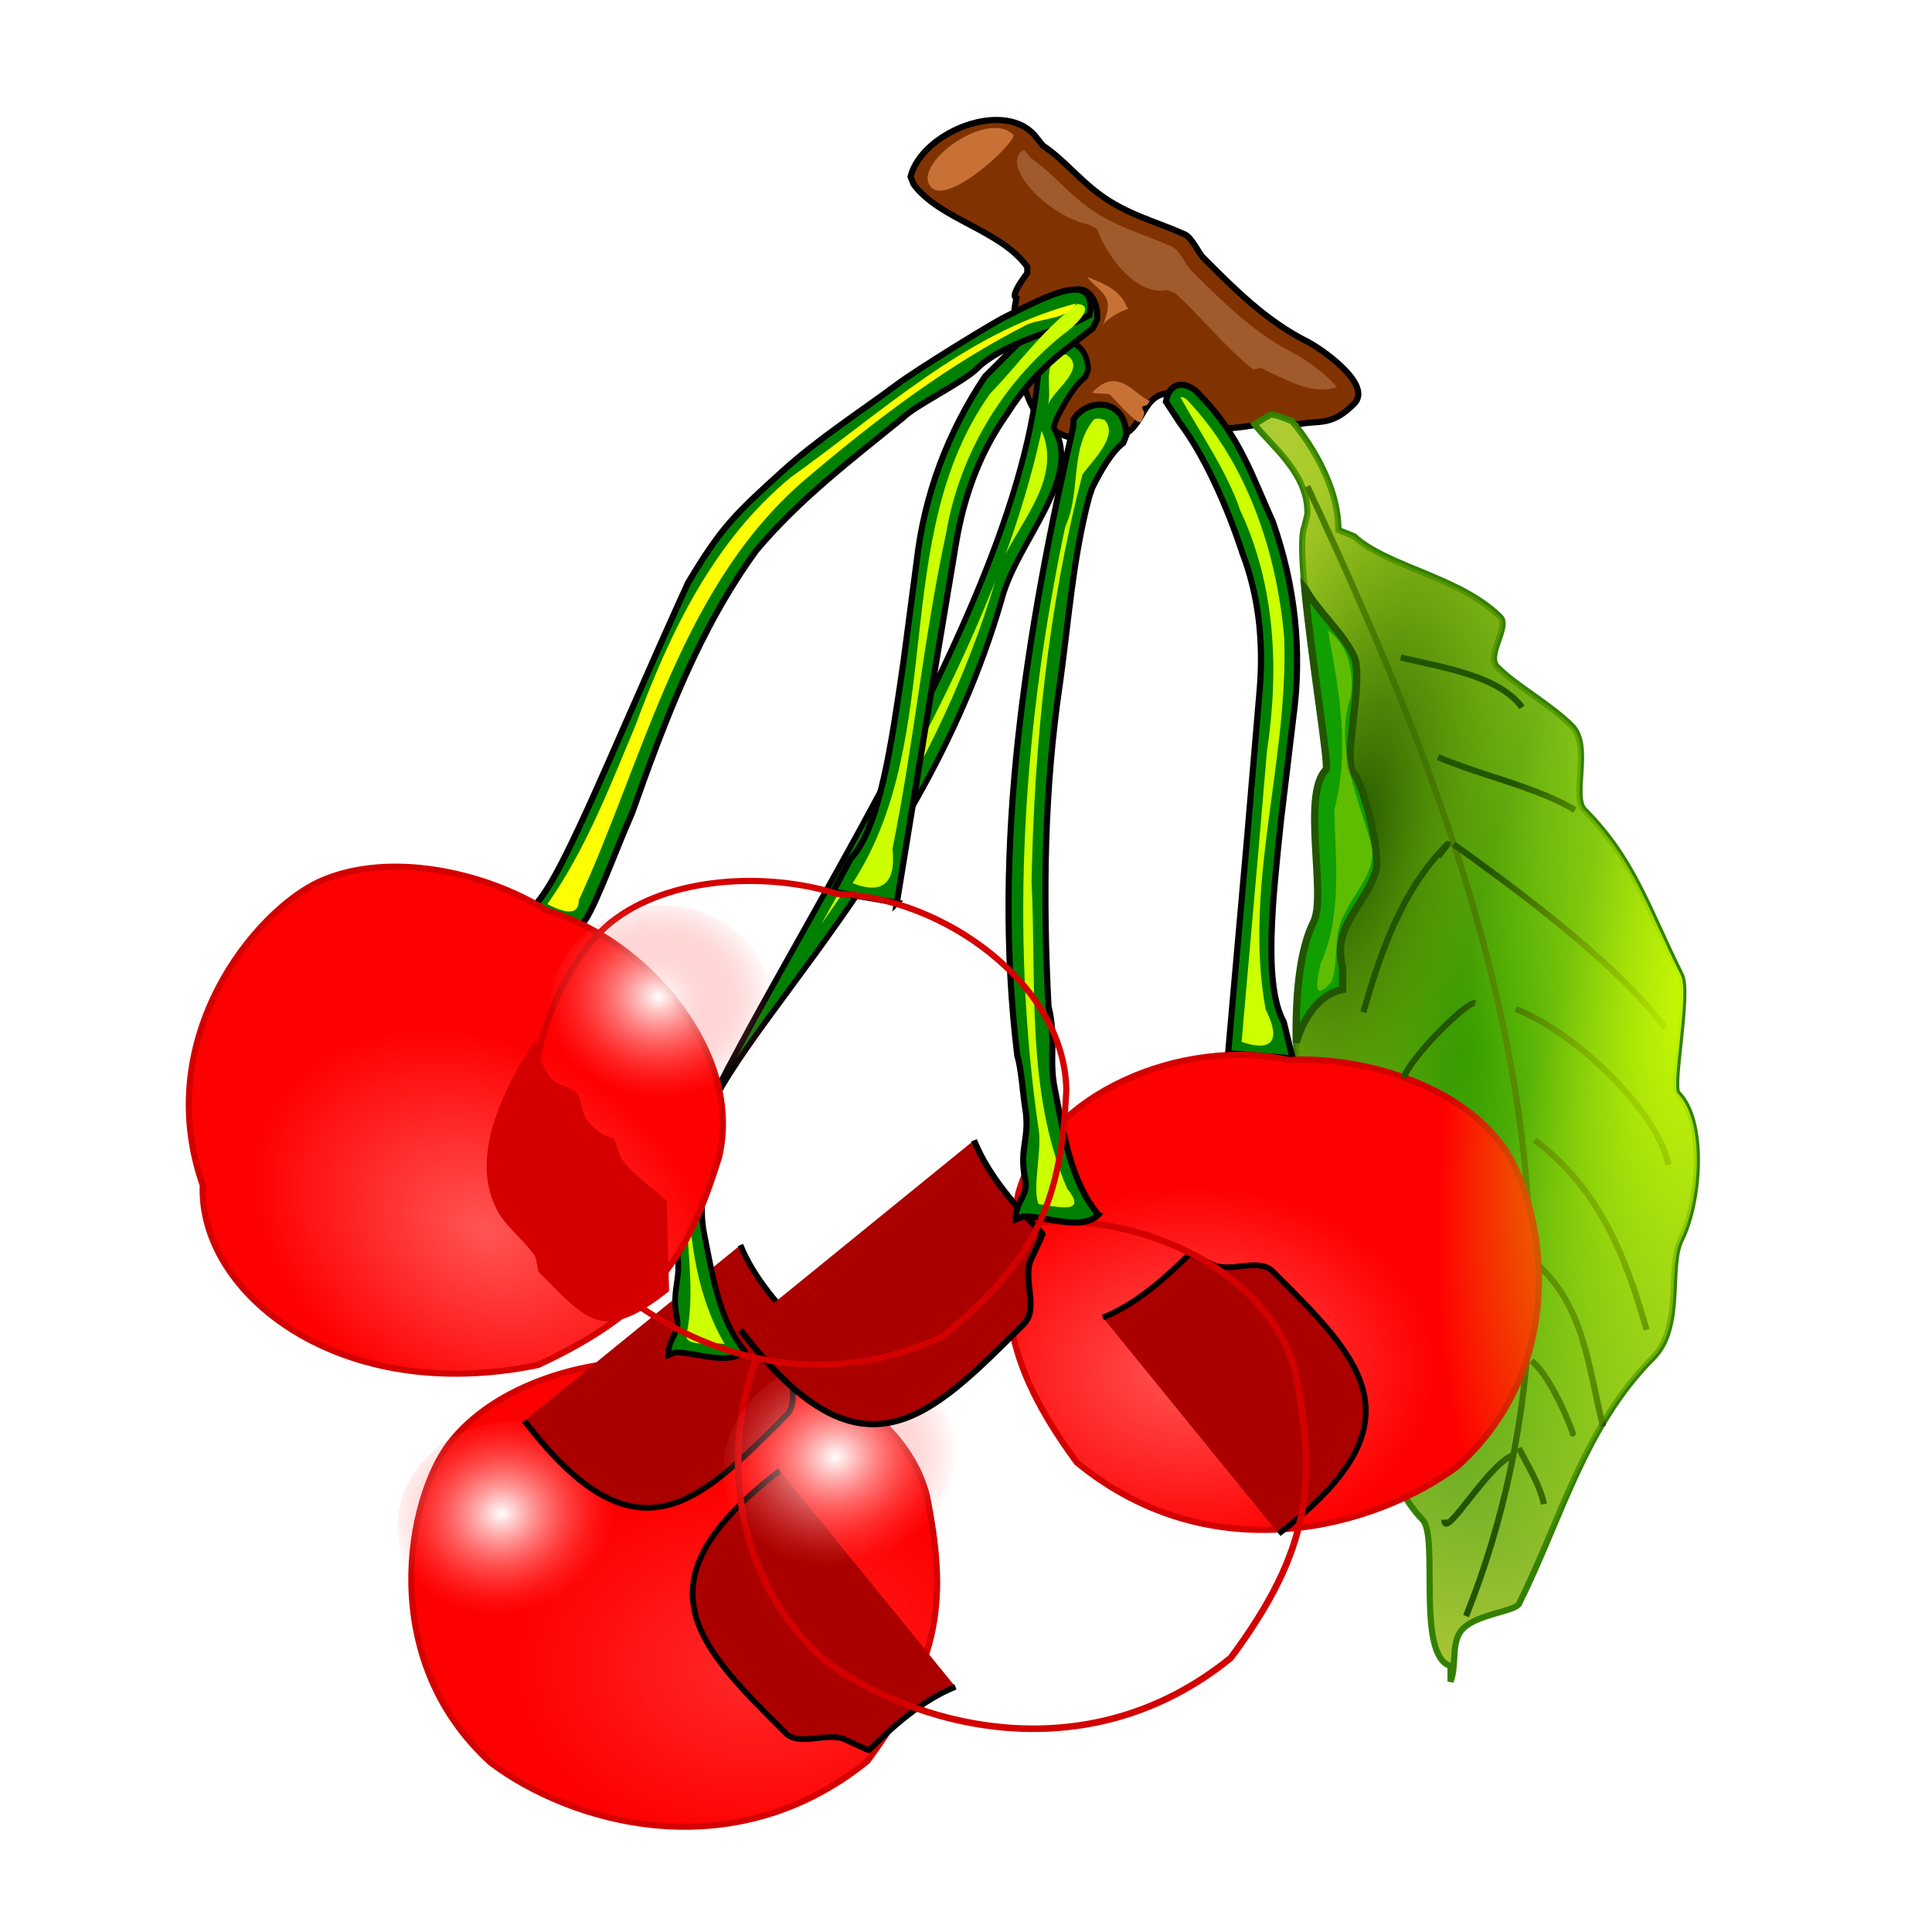 <?xml version="1.0" encoding="UTF-8" standalone="no"?>
<!-- Created with Inkscape (http://www.inkscape.org/) -->
<svg
    xmlns:inkscape="http://www.inkscape.org/namespaces/inkscape"
    xmlns:rdf="http://www.w3.org/1999/02/22-rdf-syntax-ns#"
    xmlns="http://www.w3.org/2000/svg"
    xmlns:sodipodi="http://sodipodi.sourceforge.net/DTD/sodipodi-0.dtd"
    xmlns:cc="http://creativecommons.org/ns#"
    xmlns:xlink="http://www.w3.org/1999/xlink"
    xmlns:dc="http://purl.org/dc/elements/1.1/"
    xmlns:svg="http://www.w3.org/2000/svg"
    xmlns:ns1="http://sozi.baierouge.fr"
    id="svg24722"
    sodipodi:docname="cereza.svg"
    inkscape:export-filename="/home/alberto/Imágenes/svg/cereza.png"
    viewBox="0 0 512 512"
    inkscape:export-xdpi="90"
    version="1.1"
    inkscape:export-ydpi="90"
    inkscape:version="0.47 r22583"
  >
  <defs
      id="defs24724"
    >
    <linearGradient
        id="linearGradient24760"
        inkscape:collect="always"
      >
      <stop
          id="stop24762"
          style="stop-color:#ffffff"
          offset="0"
      />
      <stop
          id="stop24764"
          style="stop-color:#ff5555;stop-opacity:0"
          offset="1"
      />
    </linearGradient
    >
    <linearGradient
        id="linearGradient24750"
        inkscape:collect="always"
      >
      <stop
          id="stop24752"
          style="stop-color:#ff5555"
          offset="0"
      />
      <stop
          id="stop24754"
          style="stop-color:#ff0000"
          offset="1"
      />
    </linearGradient
    >
    <filter
        id="filter25314"
        height="1.42"
        width="1.655"
        color-interpolation-filters="sRGB"
        y="-0.21"
        x="-.327"
        inkscape:collect="always"
      >
      <feGaussianBlur
          id="feGaussianBlur25316"
          stdDeviation="4.036"
          inkscape:collect="always"
      />
    </filter
    >
    <filter
        id="filter25362"
        height="1.579"
        width="1.545"
        color-interpolation-filters="sRGB"
        y="-.29"
        x="-.272"
        inkscape:collect="always"
      >
      <feGaussianBlur
          id="feGaussianBlur25364"
          stdDeviation="5.56"
          inkscape:collect="always"
      />
    </filter
    >
    <filter
        id="filter25451"
        height="1.668"
        width="1.71"
        color-interpolation-filters="sRGB"
        y="-.334"
        x="-.355"
        inkscape:collect="always"
      >
      <feGaussianBlur
          id="feGaussianBlur25453"
          stdDeviation="6.816"
          inkscape:collect="always"
      />
    </filter
    >
    <filter
        id="filter25602"
        height="1.083"
        width="1.546"
        color-interpolation-filters="sRGB"
        y="-.042"
        x="-.273"
        inkscape:collect="always"
      >
      <feGaussianBlur
          id="feGaussianBlur25604"
          stdDeviation="1.017"
          inkscape:collect="always"
      />
    </filter
    >
    <radialGradient
        id="radialGradient25688"
        gradientUnits="userSpaceOnUse"
        cy="530.75"
        cx="441.58"
        gradientTransform="matrix(-3.7332e-7 2.838 -1.405 -5.8059e-7 1176 -720.74)"
        r="36.401"
        inkscape:collect="always"
      >
      <stop
          id="stop25487"
          style="stop-color:#008000"
          offset="0"
      />
      <stop
          id="stop25489"
          style="stop-color:#abc837"
          offset="1"
      />
    </radialGradient
    >
    <radialGradient
        id="radialGradient25690"
        gradientUnits="userSpaceOnUse"
        cy="538.73"
        cx="349.02"
        gradientTransform="matrix(-.174 .652 -.876 -.234 862.68 458.46)"
        r="43.845"
        inkscape:collect="always"
      >
      <stop
          id="stop25621"
          style="stop-color:#ff2a2a"
          offset="0"
      />
      <stop
          id="stop25623"
          style="stop-color:#ff0000"
          offset="1"
      />
    </radialGradient
    >
    <radialGradient
        id="radialGradient25692"
        xlink:href="#linearGradient24760"
        gradientUnits="userSpaceOnUse"
        cy="530.08"
        cx="305.71"
        gradientTransform="matrix(1.03 .079 -.07 .908 27.951 24.582)"
        r="18.036"
        inkscape:collect="always"
    />
    <radialGradient
        id="radialGradient25694"
        gradientUnits="userSpaceOnUse"
        cy="530.74"
        cx="524.32"
        gradientTransform="matrix(-1.044 -.239 .638 -2.791 619.54 2104.8)"
        r="35.901"
        inkscape:collect="always"
      >
      <stop
          id="stop25579"
          style="stop-color:#225500"
          offset="0"
      />
      <stop
          id="stop25581"
          style="stop-color:#ccff00;stop-opacity:0"
          offset="1"
      />
    </radialGradient
    >
    <radialGradient
        id="radialGradient25696"
        xlink:href="#linearGradient24750"
        gradientUnits="userSpaceOnUse"
        cy="538.73"
        cx="349.02"
        gradientTransform="matrix(-.174 .652 -.876 -.234 862.68 458.46)"
        r="43.845"
        inkscape:collect="always"
    />
    <radialGradient
        id="radialGradient25712"
        gradientUnits="userSpaceOnUse"
        cy="527.89"
        cx="467.86"
        gradientTransform="matrix(-1.044 -.239 .638 -2.791 619.54 2104.8)"
        r="35.901"
        inkscape:collect="always"
      >
      <stop
          id="stop25565"
          style="stop-color:#ccff00"
          offset="0"
      />
      <stop
          id="stop25567"
          style="stop-color:#ccff00;stop-opacity:0"
          offset="1"
      />
    </radialGradient
    >
  </defs
  >
  <sodipodi:namedview
      id="base"
      bordercolor="#666666"
      inkscape:pageshadow="2"
      inkscape:window-y="24"
      pagecolor="#ffffff"
      inkscape:window-height="693"
      inkscape:window-maximized="1"
      inkscape:zoom="0.49497475"
      inkscape:window-x="0"
      showgrid="false"
      borderopacity="1.0"
      inkscape:current-layer="layer1"
      inkscape:cx="850.03697"
      inkscape:cy="296.51784"
      inkscape:window-width="1360"
      inkscape:pageopacity="0.0"
      inkscape:document-units="px"
  />
  <g
      id="layer1"
      inkscape:label="Capa 1"
      inkscape:groupmode="layer"
      transform="translate(0 -540.36)"
    >
    <g
        id="g25635"
        transform="matrix(1.633 0 0 1.633 -311.72 -51.266)"
      >
      <path
          id="path25455"
          style="stroke:#000000;stroke-width:1px;fill:#803300"
          d="m355.83 410.66c-0.86-0.247 0.494-2.342 1.768-4.041v-1.01c-4.344-6.046-14.117-7.627-18.435-13.385l-0.505-1.263c1.841-7.315 15.588-12.804 20.456-6.313l1.01 1.263c3.38 2.276 5.628 5.231 9.091 7.829 4.482 3.362 8.923 4.359 13.89 6.566 1.234 0.549 2.283 3.041 3.03 3.788 5.033 5.033 10.222 10.288 16.92 13.637 1.993 0.997 10.754 6.923 7.576 10.102-3.68 3.68-5.575 2.63-8.839 3.283h-1.263c-4.297-1.192-11.535 2.607-14.9-0.758-0.465-0.465 0.798-1.05 1.263-1.515 0.717-0.717-1.209-1.665-2.02-2.273l-1.768-0.253c-6.498-1.476-6.058 3.786-9.091 6.061l-1.263 0.758c-9.526 2.34-15.368-2.083-16.162-11.617-0.098-1.18 0.742-3.818 0.253-4.798-1.215-2.43-1.731-2.458-1.01-6.061z"
      />
      <path
          id="path25457"
          style="stroke:#338000;stroke-width:1px;fill:url(#radialGradient25688)"
          d="m400.53 430.63c0.667 0.703 7.576 8.911 7.576 17.678l2.525 1.01c5.36 4.97 17.232 6.625 23.739 13.132 1.558 1.558-2.383 6.204-0.505 8.081 3.208 3.208 8.485 5.96 12.122 9.596 3.22 3.22-0.154 11.463 2.02 13.637 8.003 8.003 10.382 16.218 15.657 26.769 1.472 2.944-1.647 18.051-0.505 19.193 4.579 4.579 3.542 17.664 0.505 23.739-2.223 4.446 0.458 14.189-4.546 19.193-11.123 11.123-14.971 26.407-21.718 39.901-0.625 1.25-6.679 1.629-9.091 4.041-2.079 2.079-0.928 5.856-2.02 8.586v-2.525c-5.657-1.685-1.833-21.025-4.546-23.739-12.316-12.316-26.768-78.794-17.678-96.975 2.172-4.344-2.031-20.697 2.02-24.749 0.762-0.762-5.375-34.799-3.535-39.396l0.505-2.02c0.249-6.689-6.101-11.333-8.586-14.647l2.525-1.515c0.406-0.153 1.461 0.18 3.535 1.01z"
      />
      <path
          id="path25411"
          sodipodi:nodetypes="ccccccccccccc"
          style="stroke:#000000;stroke-width:1px;fill:#008000"
          d="m390.19 533.22 3.116-35.326 2.021-23.811c0.64-7.925-0.239-15.316-2.838-22.102-2.687-8.249-6.47-16.2-10.052-20.94l-2.339-3.561c0.582-3.567 3.644-3.384 5.558-1.005 6.352 6.351 8.617 13.52 11.795 20.506 3.592 10.275 4.803 20.863 3.311 31.806l-1.951 16.283c-1.418 13.447-2.931 27.039 0.412 33.083l1.444 5.897-10.477-0.83z"
      />
      <g
          id="g25395"
          transform="matrix(.96 -.239 .239 .96 -136.94 174.32)"
        >
        <path
            id="path25397"
            sodipodi:nodetypes="cccccc"
            style="stroke:#d40000;stroke-width:1px;fill:url(#radialGradient25690)"
            d="m326.79 507.36c-11.325-3.576-27.28-2.945-36.786 4.643-8.845 7.119-20.235 31.3-6.071 52.5 10.394 12.803 34.254 26.697 60 14.643 15.817-13.003 19.191-22.795 20-40-0.271-17.051-19.923-31.228-37.143-31.786z"
        />
        <path
            id="path25399"
            sodipodi:rx="18.035715"
            sodipodi:ry="16.428572"
            style="fill:url(#radialGradient25692)"
            sodipodi:type="arc"
            d="m324.29 531.65c0 9.073-8.075 16.429-18.036 16.429-9.961 0-18.036-7.355-18.036-16.429 0-9.073 8.075-16.429 18.036-16.429 9.961 0 18.036 7.355 18.036 16.429z"
            transform="translate(-10.247 -4.798)"
            sodipodi:cy="531.64789"
            sodipodi:cx="306.25"
        />
        <path
            id="path25401"
            style="filter:url(#filter25362);stroke:#000000;stroke-width:1px;fill:#aa0000"
            transform="matrix(.908 .226 -.226 .908 148.22 -88.437)"
            d="m315.17 582.14c19.681 25.778 30.601 14.351 45.962-1.01 2.393-2.393-0.06-6.891 1.01-10.102 0.159-0.477 2.109-4.457 2.02-4.546-3.997-3.997-8.748-9.244-11.112-15.152"
        />
        <path
            id="path25403"
            sodipodi:nodetypes="cscccccccccsscccc"
            style="stroke:#000000;stroke-width:1px;fill:#008000"
            transform="matrix(.908 .226 -.226 .908 131.84 -82.411)"
            d="m369.21 559.41c-4.472-5.49-5.489-12.548-7.071-20.456-0.981-4.906 0.298-8.15-1.01-13.385-1.574-16.241 38.354-46.326 53.19-97.997 2.694-10.218 14.367-21.311 9.057-30.031l0.505-1.515c1.295-2.63 3.14-5.89 5.051-7.324l0.505-1.263c-0.161-6.274-6.516-5.976-8.586-2.525v1.01c-2.651 47.106-58.63 120.79-64.772 147.73 0.633 1.9 0.905 6.185 1.263 8.334 0.849 5.096-1.022 6.508 0 11.617 0.581 2.906-1.515 3.216-1.515 6.566l1.263-0.505c3.872 0.045 9.457 2.412 12.122-0.253h-0z"
        />
        <path
            id="path25409"
            d="m315.17 582.14c19.681 25.778 30.601 14.351 45.962-1.01 2.393-2.393-0.06-6.891 1.01-10.102 0.159-0.477 2.109-4.457 2.02-4.546-3.997-3.997-8.748-9.244-11.112-15.152"
            style="filter:url(#filter25362);stroke:#000000;stroke-width:1px;fill:#aa0000"
            transform="matrix(-.226 .908 -.908 -.226 941.29 374.84)"
        />
        <path
            id="path25553"
            style="fill:#ccff00"
            d="m429.91 362.97c-2.768 1.188-2.208 5.161-3.5 7.469 1.379-2.162 7.799-4.239 4.938-7.281-0.414-0.172-0.962-0.323-1.438-0.188zm-6.03 12.34c-2.934 5.836-6.405 11.678-10.094 17.156 4.466-5.179 11.965-10.298 10.594-18.188l-0.436 0.9-0.064 0.131zm-13.562 22.094c-12.025 16.776-26.457 31.568-40.531 46.656 16.034-13.738 30.428-29.357 41.25-47.656l-0.584 0.812-0.135 0.188zm-72.7 84.66c-2.067 6.782-2.197 14.459-5.188 21.188-2.231 3.02 3.465 2.829 5.312 3.875-2.439-8.373-1.55-17.328 0.25-25.75l-0.375 0.688z"
        />
      </g
      >
      <path
          id="path25459"
          style="stroke:#225500;stroke-width:1px;fill:none"
          d="m403.05 441.22c25.127 53.825 51.258 119.59 25.759 183.34"
      />
      <path
          id="path25471"
          style="stroke:#225500;stroke-width:1px;fill:none"
          d="m440.43 567.49c7.623 7.14 8.079 16.155 10.607 26.264"
      />
      <path
          id="path25571"
          style="fill:url(#radialGradient25694)"
          d="m400.53 430.63c0.667 0.703 7.576 8.911 7.576 17.678l2.525 1.01c5.36 4.97 17.232 6.625 23.739 13.132 1.558 1.558-2.383 6.204-0.505 8.081 3.208 3.208 8.485 5.96 12.122 9.596 3.22 3.22-0.154 11.463 2.02 13.637 8.003 8.003 10.382 16.218 15.657 26.769 1.472 2.944-1.647 18.051-0.505 19.193 4.579 4.579 3.542 17.664 0.505 23.739-2.223 4.446 0.458 14.189-4.546 19.193-11.123 11.123-14.971 26.407-21.718 39.901-0.625 1.25-6.679 1.629-9.091 4.041-2.079 2.079-0.928 5.856-2.02 8.586v-2.525c-5.657-1.685-1.833-21.025-4.546-23.739-12.316-12.316-26.768-78.794-17.678-96.975 2.172-4.344-2.031-20.697 2.02-24.749 0.762-0.762-5.375-34.799-3.535-39.396l0.505-2.02c0.249-6.689-6.101-11.333-8.586-14.647l2.525-1.515c0.406-0.153 1.461 0.18 3.535 1.01z"
      />
      <g
          id="g25413"
          transform="matrix(-.969 -.247 -.247 .969 841.97 123.4)"
        >
        <path
            id="path25415"
            sodipodi:nodetypes="cccccc"
            style="stroke:#d40000;stroke-width:1px;fill:url(#radialGradient25696)"
            d="m326.79 507.36c-11.325-3.576-27.28-2.945-36.786 4.643-8.845 7.119-20.235 31.3-6.071 52.5 10.394 12.803 34.254 26.697 60 14.643 15.817-13.003 19.191-22.795 20-40-0.271-17.051-19.923-31.228-37.143-31.786z"
        />
        <path
            id="path25417"
            sodipodi:rx="18.035715"
            sodipodi:ry="16.428572"
            style="fill:url(#radialGradient25692)"
            sodipodi:type="arc"
            d="m324.29 531.65c0 9.073-8.075 16.429-18.036 16.429-9.961 0-18.036-7.355-18.036-16.429 0-9.073 8.075-16.429 18.036-16.429 9.961 0 18.036 7.355 18.036 16.429z"
            transform="translate(31.293 -6.294)"
            sodipodi:cy="531.64789"
            sodipodi:cx="306.25"
        />
      </g
      >
      <path
          id="path25409-0"
          d="m315.17 582.14c19.681 25.778 30.601 14.351 45.962-1.01 2.393-2.393-0.06-6.891 1.01-10.102 0.159-0.477 2.109-4.457 2.02-4.546-3.997-3.997-8.748-9.244-11.112-15.152"
          style="filter:url(#filter25451);stroke:#000000;stroke-width:1px;fill:#aa0000"
          transform="matrix(2.8657e-8 -.926 .926 2.8657e-8 -140.66 903.04)"
      />
      <g
          id="g25320"
          transform="matrix(1.037 -.258 .258 1.037 -115.46 119.51)"
        >
        <path
            id="path25322"
            sodipodi:nodetypes="cccccc"
            style="stroke:#d40000;stroke-width:1px;fill:url(#radialGradient25696)"
            d="m326.79 507.36c-11.325-3.576-27.28-2.945-36.786 4.643-8.845 7.119-20.235 31.3-6.071 52.5 10.394 12.803 34.254 26.697 60 14.643 15.817-13.003 19.191-22.795 20-40-0.271-17.051-19.923-31.228-37.143-31.786z"
        />
        <path
            id="path25324"
            sodipodi:rx="18.035715"
            sodipodi:ry="16.428572"
            style="fill:url(#radialGradient25692)"
            sodipodi:type="arc"
            d="m324.29 531.65c0 9.073-8.075 16.429-18.036 16.429-9.961 0-18.036-7.355-18.036-16.429 0-9.073 8.075-16.429 18.036-16.429 9.961 0 18.036 7.355 18.036 16.429z"
            transform="translate(-12.688 5.008)"
            sodipodi:cy="531.64789"
            sodipodi:cx="306.25"
        />
        <path
            id="path25330"
            d="m315.17 582.14c19.681 25.778 30.601 14.351 45.962-1.01 2.393-2.393-0.06-6.891 1.01-10.102 0.159-0.477 2.109-4.457 2.02-4.546-3.997-3.997-8.748-9.244-11.112-15.152"
            style="filter:url(#filter25362);stroke:#000000;stroke-width:1px;fill:#aa0000"
            transform="matrix(.908 .226 -.226 .908 129.11 -86.947)"
        />
        <path
            id="path25366"
            d="m369.21 559.41c-4.472-5.49-5.489-12.548-7.071-20.456-0.981-4.906 0.298-8.15-1.01-13.385-0.934-18.034-0.691-35.239 1.873-52.548 1.395-10.032 2.092-20.181 4.694-30.031l0.505-1.515c1.295-2.63 3.14-5.89 5.051-7.324l0.505-1.263c-0.161-6.274-6.516-5.976-8.586-2.525v1.01c-7.625 33.344-13.296 68.061-9.091 102.28 0.633 1.9 0.905 6.185 1.263 8.334 0.849 5.096-1.022 6.508 0 11.617 0.581 2.906-1.515 3.216-1.515 6.566l1.263-0.505c3.872 0.045 9.457 2.412 12.122-0.253h-0z"
            sodipodi:nodetypes="cscccccccccsscccc"
            style="stroke:#000000;stroke-width:1px;fill:#008000"
            transform="matrix(.908 .226 -.226 .908 131.84 -82.411)"
        />
        <path
            id="path25541"
            style="fill:#ccff00"
            d="m369.16 391.62c-4.676 3.444-4.547 10.322-8.125 14.719-13.488 27.696-23.072 57.613-26.082 88.329-0.499 3.379-3.066 8.042-2.7 10.546 2.748 1.117 6.929 3.399 4.781-1.219-2.555-15.736 3.002-31.307 6.017-46.589 5.407-20.053 12.502-39.904 22.421-58.099 1.892-1.645 6.824-4.346 5.281-7.188-0.467-0.372-0.975-0.605-1.594-0.5z"
        />
      </g
      >
      <path
          id="path24748"
          sodipodi:nodetypes="ccccccccccccc"
          style="stroke:#000000;stroke-width:1px;fill:#008000"
          d="m336.43 508.79 5.714-35 3.929-23.571c1.339-7.838 4.019-14.781 8.214-20.714 4.643-7.329 9.286-10.222 13.929-13.929l0.714-1.429c0.317-3.6-2.2-6.118-4.643-4.286l-13.571 13.571c-6.021 9.068-9.812 19.028-11.071 30l-2.135 16.26c-1.95 13.38-3.846 26.924-8.579 31.954l-2.857 5.357 10.357 1.786z"
      />
      <path
          id="path25318"
          sodipodi:nodetypes="ccccsccssscccc"
          style="stroke:#000000;stroke-width:1px;fill:#008000"
          d="m285.12 512.44c1.733-1.089 5.351-11.453 8.334-18.183 5.293-14.917 10.782-29.758 20.203-42.679 7.04-8.355 15.399-14.683 23.739-21.466 2.082-2.082 9.807-5.766 12.122-8.081 3.805-3.805 12.53-6.123 16.162-7.576l2.02-1.01c1.377-7.682-7.24-2.946-13.637 0.253-2.741 1.371-14.698 8.823-17.425 10.859-5.983 4.468-12.737 8.768-18.688 14.142-7.949 7.179-10.068 9.288-15.405 18.183-13.217 29.007-21.326 50.417-25.759 53.033l2.525 0.505c1.893 0.887 3.621 2.458 5.808 2.02z"
      />
      <path
          id="path24774"
          sodipodi:nodetypes="cccccc"
          style="stroke:#d40000;stroke-width:1px;fill:url(#radialGradient25696)"
          transform="matrix(.968 .25 -.25 .968 90.071 -62.787)"
          d="m326.79 507.36c-11.325-3.576-27.28-2.945-36.786 4.643-8.845 7.119-20.235 31.3-6.071 52.5 3.713 17.123 30.366 29.211 60 14.643 15.817-13.003 19.191-22.795 20-40-0.271-17.051-19.923-31.228-37.143-31.786z"
      />
      <path
          id="path24776"
          sodipodi:rx="18.035715"
          sodipodi:ry="16.428572"
          style="fill:url(#radialGradient25692)"
          sodipodi:type="arc"
          d="m324.29 531.65c0 9.073-8.075 16.429-18.036 16.429-9.961 0-18.036-7.355-18.036-16.429 0-9.073 8.075-16.429 18.036-16.429 9.961 0 18.036 7.355 18.036 16.429z"
          transform="matrix(.968 .25 -.25 .968 87.822 -74.594)"
          sodipodi:cy="531.64789"
          sodipodi:cx="306.25"
      />
      <path
          id="path25493"
          style="fill:#ffff00"
          transform="matrix(.968 .25 -.25 .968 90.071 -62.787)"
          d="m384.75 390.84c-15.638 8.948-25.668 24.878-37.125 38.531-9.616 13.209-12.705 29.35-14.35 45.323-1.553 10.749-2.785 21.508-6.587 31.646 1.666 0.323 5.559 1.212 4.781-1.875 4.639-25.673 3.197-54.343 19.219-76.344 8.223-11.624 17.225-22.982 27.906-32.375 2.06-1.583 6.297-2.549 6.781-5.25l-0.625 0.344z"
      />
      <path
          id="path24782"
          style="filter:url(#filter25314);fill:#d40000"
          d="m278.04 530.58c-4.926 7.556-11.113 18.846-6.607 27.857 1.502 3.004 4.451 4.98 6.25 7.679 0.344 0.516 0.358 2.322 0.714 2.679 7.556 7.556 10.158 11.766 21.071 3.036l-0.357-14.643c-2.528-2.228-5.237-4.106-7.321-6.786-0.241-0.31-1.152-3.393-1.429-3.393-0.547 0-3.322-1.107-4.643-3.75-0.484-0.968-0.486-2.456-1.071-3.393-0.491-0.785-2.77-1.463-3.571-1.964-1.729-1.081-3.649-5.788-3.036-7.321z"
      />
      <g
          id="g24768"
        >
        <path
            id="path24746"
            sodipodi:nodetypes="cccccc"
            style="stroke:#d40000;stroke-width:1px;fill:url(#radialGradient25696)"
            d="m326.79 507.36c-11.325-3.576-27.28-2.945-36.786 4.643-8.845 7.119-20.235 31.3-6.071 52.5 10.394 12.803 34.254 26.697 60 14.643 15.817-13.003 19.191-22.795 20-40-0.271-17.051-19.923-31.228-37.143-31.786z"
        />
        <path
            id="path24758"
            sodipodi:rx="18.035715"
            sodipodi:ry="16.428572"
            style="fill:url(#radialGradient25692)"
            sodipodi:type="arc"
            d="m324.29 531.65c0 9.073-8.075 16.429-18.036 16.429-9.961 0-18.036-7.355-18.036-16.429 0-9.073 8.075-16.429 18.036-16.429 9.961 0 18.036 7.355 18.036 16.429z"
            transform="translate(-8,-6)"
            sodipodi:cy="531.64789"
            sodipodi:cx="306.25"
        />
      </g
      >
      <path
          id="path25461"
          style="stroke:#225500;stroke-width:1px;fill:none"
          d="m426.79 499.3c7.615 5.508 25.842 18.462 34.345 29.8"
      />
      <path
          id="path25463"
          style="stroke:#225500;stroke-width:1px;fill:none"
          d="m424.26 485.16c7.357 3.112 16.013 4.86 22.223 8.586"
      />
      <path
          id="path25465"
          style="stroke:#225500;stroke-width:1px;fill:none"
          d="m418.2 469c6.869 1.624 15.837 2.933 19.698 8.081"
      />
      <path
          id="path25467"
          style="stroke:#225500;stroke-width:1px;fill:none"
          d="m436.89 526.07c9.37 3.55 22.971 16.366 24.749 25.254"
      />
      <path
          id="path25469"
          style="stroke:#225500;stroke-width:1px;fill:none"
          d="m439.92 547.29c10.198 7.725 14.509 17.952 18.183 30.81"
      />
      <path
          id="path25473"
          style="stroke:#225500;stroke-width:1px;fill:none"
          d="m430.32 525.06c-1.399-0.31-10.524 8.844-11.617 12.122"
      />
      <path
          id="path25475"
          style="stroke:#225500;stroke-width:1px;fill:none"
          d="m424.26 501.32c0.505-0.673 2.111-2.615 1.515-2.02-7.626 7.626-11.091 18.363-13.637 27.274"
      />
      <path
          id="path25477"
          style="stroke:#225500;stroke-width:1px;fill:none"
          d="m425.27 608.91c0.031 3.707 7.447-9.773 11.617-10.607"
      />
      <path
          id="path25479"
          style="stroke:#225500;stroke-width:1px;fill:none"
          d="m441.44 606.38c-0.657-3.397-3.403-7.498-4.041-9.091"
      />
      <path
          id="path25481"
          style="stroke:#225500;stroke-width:1px;fill:none"
          d="m445.98 594.76c0.905 1.772-3.036-8.969-6.566-11.617"
      />
      <path
          id="path25561"
          style="fill:url(#radialGradient25712)"
          d="m400.53 430.63c0.667 0.703 7.576 8.911 7.576 17.678l2.525 1.01c5.36 4.97 17.232 6.625 23.739 13.132 1.558 1.558-2.383 6.204-0.505 8.081 3.208 3.208 8.485 5.96 12.122 9.596 3.22 3.22-0.154 11.463 2.02 13.637 8.003 8.003 10.382 16.218 15.657 26.769 1.472 2.944-1.647 18.051-0.505 19.193 4.579 4.579 3.542 17.664 0.505 23.739-2.223 4.446 0.458 14.189-4.546 19.193-11.123 11.123-14.971 26.407-21.718 39.901-0.625 1.25-6.679 1.629-9.091 4.041-2.079 2.079-0.928 5.856-2.02 8.586v-2.525c-5.657-1.685-1.833-21.025-4.546-23.739-12.316-12.316-26.768-78.794-17.678-96.975 2.172-4.344-2.031-20.697 2.02-24.749 0.762-0.762-5.375-34.799-3.535-39.396l0.505-2.02c0.249-6.689-6.101-11.333-8.586-14.647l2.525-1.515c0.406-0.153 1.461 0.18 3.535 1.01z"
      />
      <path
          id="path25483"
          style="stroke:#225500;stroke-width:1.179px;fill:#119e00"
          d="m402.62 457.66c1.086 11.643 4.011 28.989 3.469 29.531-4.052 4.052 0.141 20.406-2.031 24.75-2.14 4.28-2.947 11.266-2.812 19.562 0.681-2.601 2.987-7.716 7.531-8.625v-3.562c-1.732-6.786 3.402-9.675 5.344-15.5 0.949-2.846-2.041-14.54-3.562-16.062-1.878-1.878 1.797-15.468 0-19.062-2-3.999-5.982-7.347-7.938-11.031z"
      />
      <path
          id="path25533"
          style="fill:#ccff00"
          d="m365.72 411.62c-5.497 4.035-9.496 9.722-14.156 14.562-16.611 23.328-6.847 55.559-22.312 79.438 5.16 2.026 7.028-0.356 6.464-5.567 3.445-16.859 5.056-34.297 8.692-51.152 2.198-12.831 9.028-24.328 19.094-32.406 1.376-0.873 5.524-4.636 2.219-4.875z"
      />
      <path
          id="path25549"
          style="fill:#ccff00"
          d="m382.47 426.78c3.067 5.63 7.483 11.838 9.688 18.344 5.719 12.204 6.328 25.872 4.338 39.058-1.322 15.735-2.738 31.462-4.119 47.192 5.794 1.95 6.04-1.087 3.906-5.25-3.686-20.094 3.763-40.269 3-60.438-1.21-13.88-6.048-28.394-15.844-38.594-0.257-0.139-0.653-0.455-0.969-0.312z"
      />
      <path
          id="path25586"
          style="opacity:.567;filter:url(#filter25602);fill:#ffff00"
          d="m406.64 466.01c1.745 9.136 3.222 18.636 0.781 27.75 0.208 8.406 1.29 17.18-2.25 25.031-0.585 2.868-1.326 6.247 1.781 2.844 1.258-2.936 0.133-7.724 2.125-11.031 1.831-3.995 5.906-7.428 4.031-12.375-2.207-7.38-5.617-15.244-3-22.938 0.533-3.856-0.397-8.312-3.688-10.688l0.154 0.988 0.065 0.418z"
      />
      <path
          id="path25606"
          style="fill:#c87137"
          d="m341.43 391.47c1.278 6.339 14.835-6.378 13.89-7.324-3.743-3.743-14.201 3.072-13.89 7.324z"
      />
      <path
          id="path25608"
          style="fill:#a05a2c"
          d="m357.06 386.62c-4.106 2.152 3.624 10.75 10.656 12.156l1.25 0.75c1.358 4.007 6.178 10.883 11.375 9.844l1.25 0.5c4.58 4.17 7.356 7.984 12.625 12.375l1.28-0.24c5.548 2.636 8.265 4.226 12.375 3.156-2.032-2.479-5.621-4.842-6.812-5.438-6.698-3.349-11.904-8.592-16.938-13.625-0.747-0.747-1.797-3.233-3.031-3.781-4.966-2.207-9.393-3.201-13.875-6.562-3.463-2.598-5.714-5.567-9.094-7.844l-1.031-1.25c-0.005-0.007 0.005-0.025 0-0.031-0.004-0.005-0.027 0.005-0.031 0z"
      />
      <path
          id="path25613"
          style="fill:#c87137"
          d="m368.14 426c4.215-4.544 6.99 0.583 9.407 1.389l-0.316 0.316c-0.049 0.537-0.86 0.355-1.073 0.568-0.009 0.009 0.236 0.615 0.253 0.631 0.455 0.455-0.153 1.291-0.379 1.894h-0.379c-1.639-1.074-3.216-3.026-4.609-4.419-0.337-0.337-2.218-0.104-2.904-0.379z"
      />
      <path
          id="path25615"
          style="fill:#c87137"
          d="m369.97 414.77c-0.063 0.084-0.264 0.327-0.189 0.253 1.42-1.42 2.577-1.99 4.23-2.652l-0.253-0.253c-1.096-2.906-4.14-3.967-6.377-4.861l0.189 0.316c2.531 2.652 4.098 2.95 2.399 7.197z"
      />
    </g
    >
  </g
  >
</svg
>
